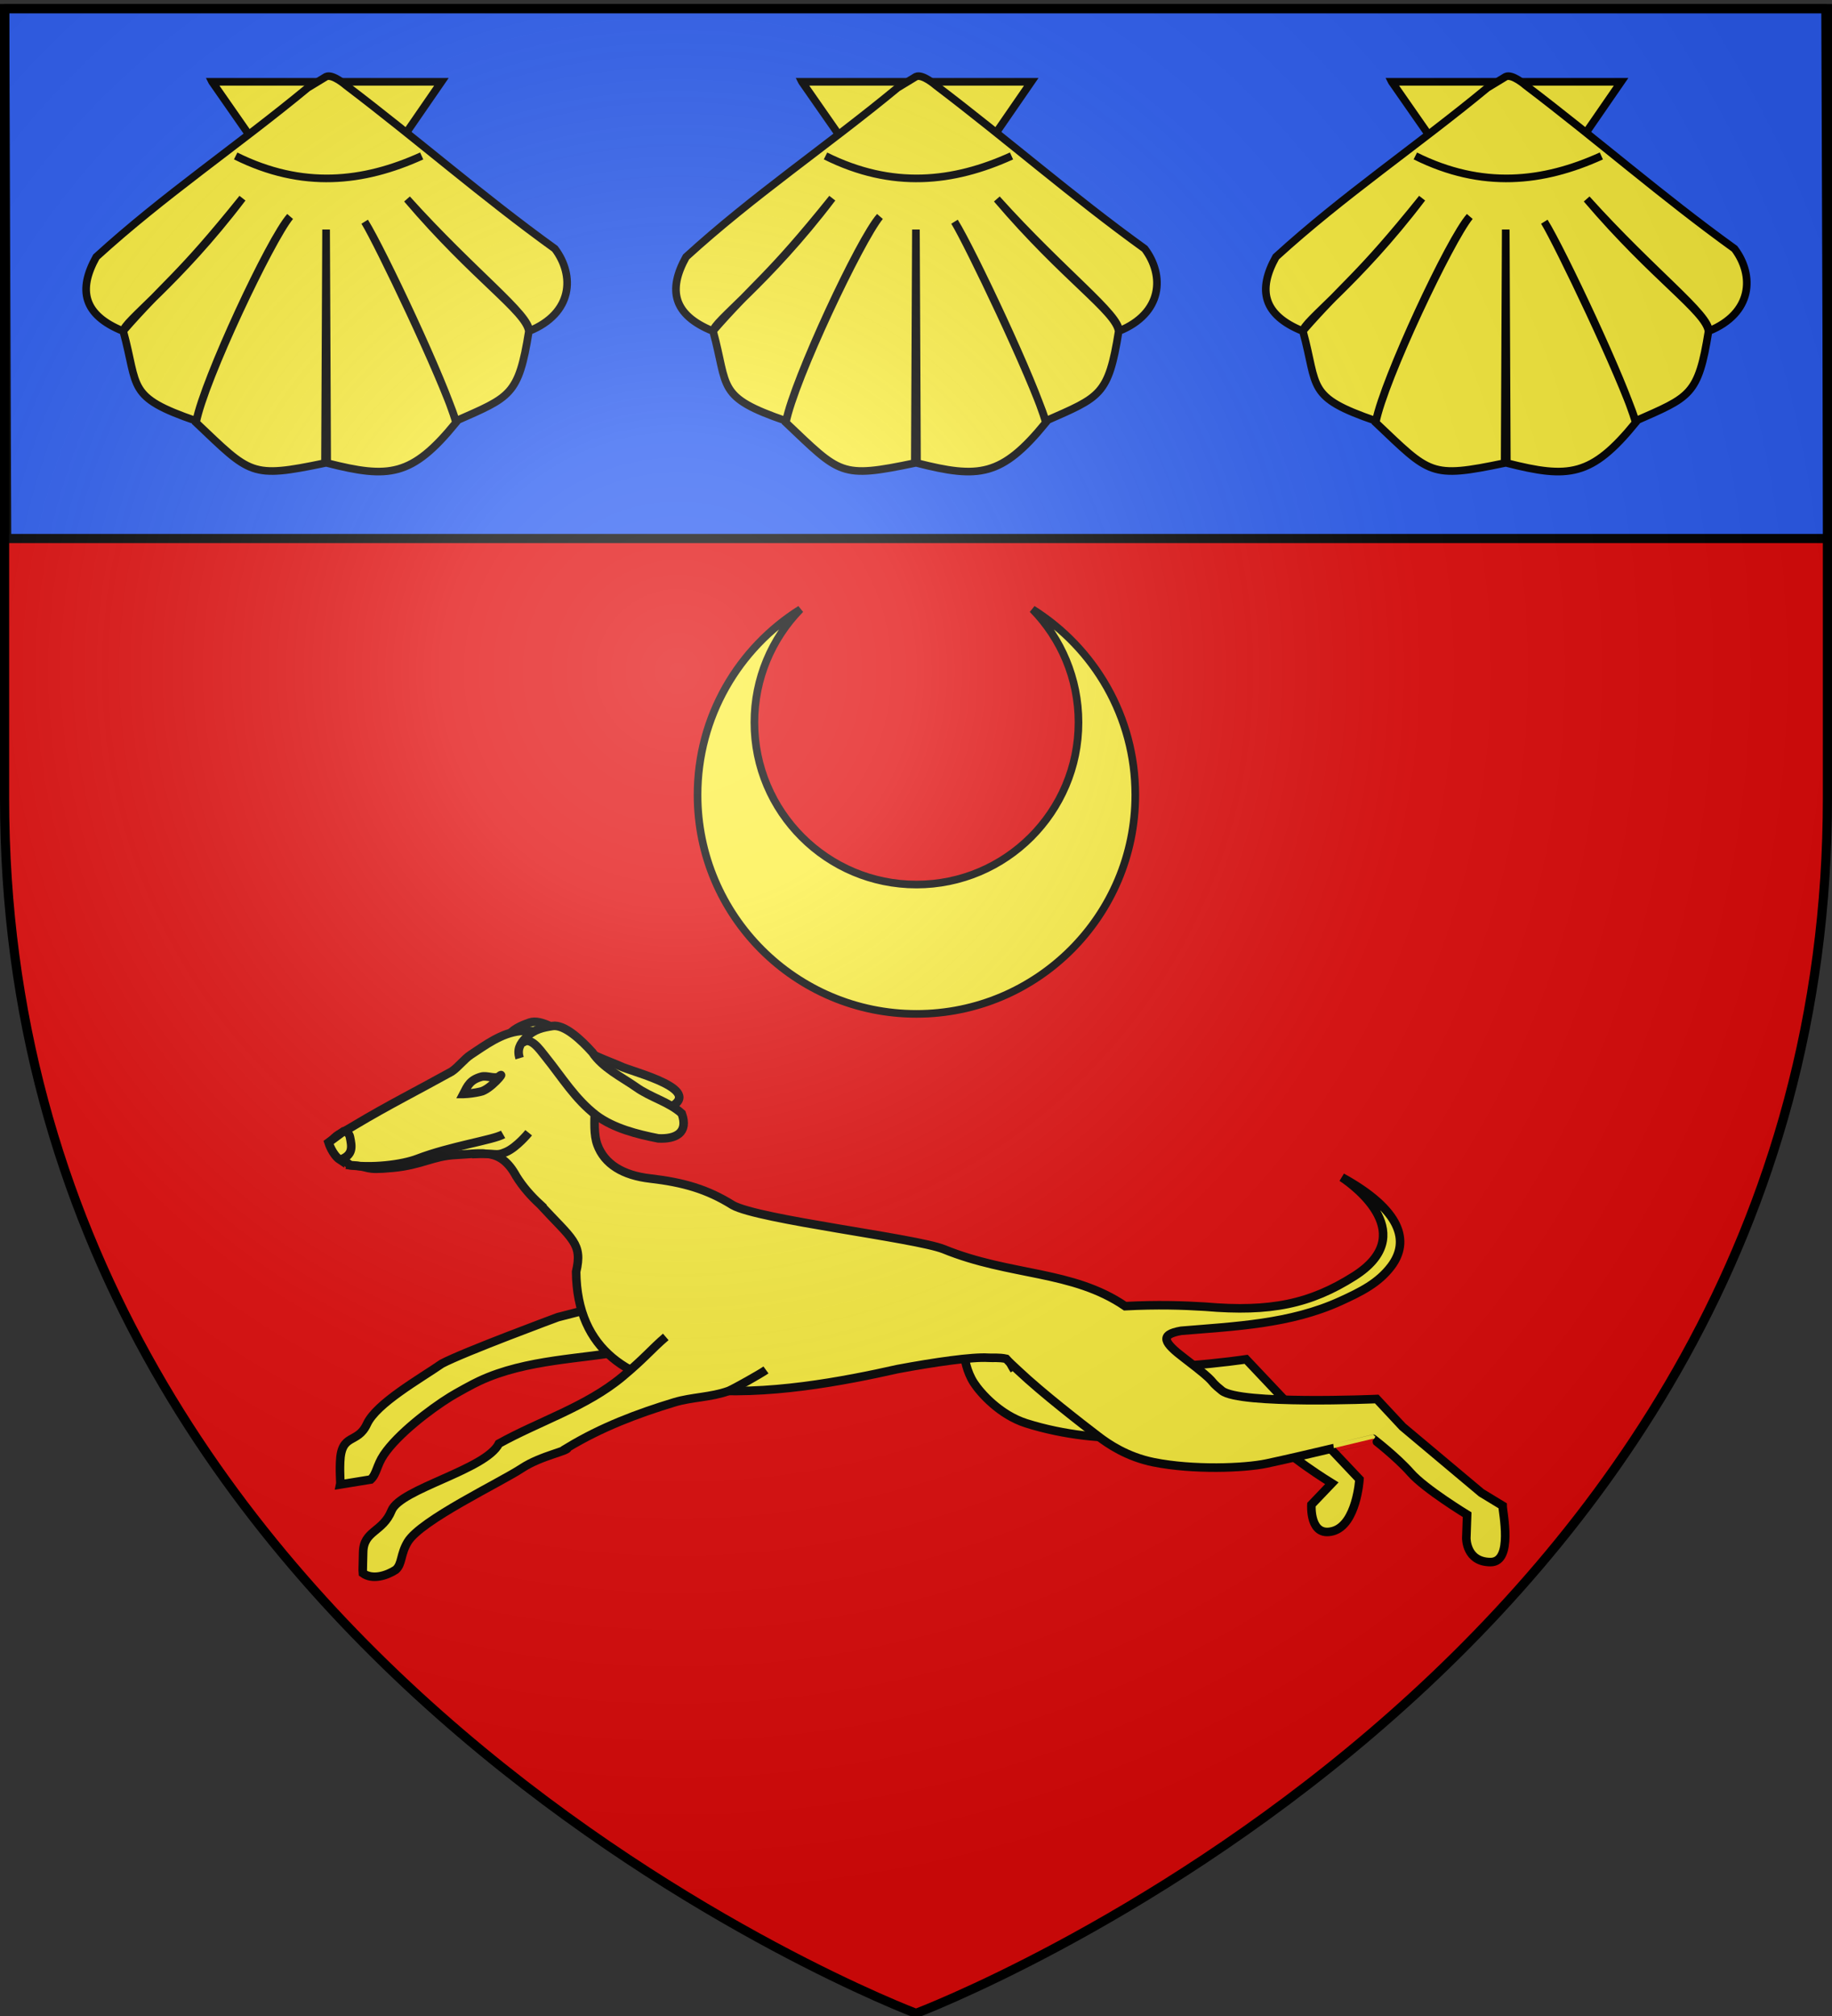 <svg xmlns="http://www.w3.org/2000/svg" xmlns:xlink="http://www.w3.org/1999/xlink" width="600" height="660" version="1.0"><rect width="100%" height="100%" fill="#333333" stroke="none"/><desc>Flag of Canton of Valais (Wallis)</desc><defs><radialGradient xlink:href="#a" id="b" cx="221.445" cy="226.331" r="300" fx="221.445" fy="226.331" gradientTransform="matrix(1.353 0 0 1.349 -77.63 -85.747)" gradientUnits="userSpaceOnUse"/><linearGradient id="a"><stop offset="0" style="stop-color:white;stop-opacity:.314"/><stop offset=".19" style="stop-color:white;stop-opacity:.251"/><stop offset=".6" style="stop-color:#6b6b6b;stop-opacity:.125"/><stop offset="1" style="stop-color:black;stop-opacity:.125"/></linearGradient></defs><g style="display:inline"><path d="M300.14 659.608s298.5-112.32 298.5-397.772V3.284h-597v258.552c0 285.452 298.5 397.772 298.5 397.772" style="fill:#e20909;fill-opacity:1;fill-rule:evenodd;stroke:none;stroke-width:1px;stroke-linecap:butt;stroke-linejoin:miter;stroke-opacity:1"/></g><g style="display:inline"><path d="M1.55 2.885h596.443l.638 173.413H2.188z" style="fill:#2b5df2;fill-opacity:1;fill-rule:evenodd;stroke:#000;stroke-width:3;stroke-linecap:round;stroke-linejoin:round;stroke-miterlimit:4;stroke-dashoffset:0;stroke-opacity:1;display:inline;stroke-dasharray:none"/><g style="fill:#fcef3c;fill-opacity:1;stroke:#000;stroke-opacity:1;stroke-width:2.5;stroke-miterlimit:4;stroke-dasharray:none"><g style="fill:#fcef3c;fill-opacity:1;stroke:#000;stroke-opacity:1;stroke-width:10.801;stroke-miterlimit:4;stroke-dasharray:none"><g style="fill:#fcef3c;fill-opacity:1;stroke:#000;stroke-width:2.646;stroke-miterlimit:4;stroke-dasharray:none;stroke-opacity:1;display:inline"><path d="m160.088 143.24 39.926 57.312 39.536-57.313h-79.462z" style="fill:#fcef3c;fill-opacity:1;fill-rule:evenodd;stroke:#000;stroke-width:2.646;stroke-linecap:butt;stroke-linejoin:miter;stroke-miterlimit:4;stroke-dasharray:none;stroke-opacity:1" transform="translate(-81.807 -108.576)scale(.945)"/><path d="M193.205 145.317c-24.415 20.16-49.988 37.34-73.277 58.592-6.371 11.439-4.51 20.095 9.277 25.69 14.759-16.923 18.768-17.905 41.384-46.036-22.423 29.559-41.451 42.844-41.29 46.098 5.38 19.66.987 22.705 25.28 31.063 2.902-14.41 25.627-63.19 32.519-70.814-6.737 8.182-29.757 56.596-32.581 71.376 18.946 17.92 18.758 19.452 44.688 14.031l.375-80.91.375 80.91c21.424 5.42 29.314 4.79 44.656-14.03-3.592-13.246-25.626-59.965-31.649-69.575 4.754 7.79 26.431 52.995 31.618 69.012 18.887-8.358 21.702-8.7 25.28-31.063-1.023-6.998-18.882-18.38-42.222-45.815 23.119 25.667 42.651 40.11 42.317 45.753 15.186-6.163 15.882-19.27 8.924-28.525-25.179-18.144-47.189-37.48-72.369-56.59 0 0-4.642-4.098-6.93-3.042z" style="fill:#fcef3c;fill-opacity:1;fill-rule:evenodd;stroke:#000;stroke-width:2.646;stroke-linecap:butt;stroke-linejoin:miter;stroke-miterlimit:4;stroke-dasharray:none;stroke-opacity:1" transform="translate(-81.807 -108.576)scale(.945)"/><path d="M168.248 168.921c23.134 11.519 44.287 9.173 64.465 0" style="fill:#fcef3c;fill-opacity:1;fill-rule:evenodd;stroke:#000;stroke-width:2.646;stroke-linecap:butt;stroke-linejoin:miter;stroke-miterlimit:4;stroke-dasharray:none;stroke-opacity:1" transform="translate(-81.807 -108.576)scale(.945)"/></g></g><g style="fill:#fcef3c;fill-opacity:1;stroke:#000;stroke-opacity:1;stroke-width:10.801;stroke-miterlimit:4;stroke-dasharray:none"><g style="fill:#fcef3c;fill-opacity:1;stroke:#000;stroke-width:2.646;stroke-miterlimit:4;stroke-dasharray:none;stroke-opacity:1;display:inline"><path d="m160.088 143.24 39.926 57.312 39.536-57.313h-79.462z" style="fill:#fcef3c;fill-opacity:1;fill-rule:evenodd;stroke:#000;stroke-width:2.646;stroke-linecap:butt;stroke-linejoin:miter;stroke-miterlimit:4;stroke-dasharray:none;stroke-opacity:1" transform="translate(304.544 -108.576)scale(.945)"/><path d="M193.205 145.317c-24.415 20.16-49.988 37.34-73.277 58.592-6.371 11.439-4.51 20.095 9.277 25.69 14.759-16.923 18.768-17.905 41.384-46.036-22.423 29.559-41.451 42.844-41.29 46.098 5.38 19.66.987 22.705 25.28 31.063 2.902-14.41 25.627-63.19 32.519-70.814-6.737 8.182-29.757 56.596-32.581 71.376 18.946 17.92 18.758 19.452 44.688 14.031l.375-80.91.375 80.91c21.424 5.42 29.314 4.79 44.656-14.03-3.592-13.246-25.626-59.965-31.649-69.575 4.754 7.79 26.431 52.995 31.618 69.012 18.887-8.358 21.702-8.7 25.28-31.063-1.023-6.998-18.882-18.38-42.222-45.815 23.119 25.667 42.651 40.11 42.317 45.753 15.186-6.163 15.882-19.27 8.924-28.525-25.179-18.144-47.189-37.48-72.369-56.59 0 0-4.642-4.098-6.93-3.042z" style="fill:#fcef3c;fill-opacity:1;fill-rule:evenodd;stroke:#000;stroke-width:2.646;stroke-linecap:butt;stroke-linejoin:miter;stroke-miterlimit:4;stroke-dasharray:none;stroke-opacity:1" transform="translate(304.544 -108.576)scale(.945)"/><path d="M168.248 168.921c23.134 11.519 44.287 9.173 64.465 0" style="fill:#fcef3c;fill-opacity:1;fill-rule:evenodd;stroke:#000;stroke-width:2.646;stroke-linecap:butt;stroke-linejoin:miter;stroke-miterlimit:4;stroke-dasharray:none;stroke-opacity:1" transform="translate(304.544 -108.576)scale(.945)"/></g></g><g style="fill:#fcef3c;fill-opacity:1;stroke:#000;stroke-opacity:1;stroke-width:10.801;stroke-miterlimit:4;stroke-dasharray:none"><g style="fill:#fcef3c;fill-opacity:1;stroke:#000;stroke-width:2.646;stroke-miterlimit:4;stroke-dasharray:none;stroke-opacity:1;display:inline"><path d="m160.088 143.24 39.926 57.312 39.536-57.313h-79.462z" style="fill:#fcef3c;fill-opacity:1;fill-rule:evenodd;stroke:#000;stroke-width:2.646;stroke-linecap:butt;stroke-linejoin:miter;stroke-miterlimit:4;stroke-dasharray:none;stroke-opacity:1" transform="translate(111.369 -108.576)scale(.945)"/><path d="M193.205 145.317c-24.415 20.16-49.988 37.34-73.277 58.592-6.371 11.439-4.51 20.095 9.277 25.69 14.759-16.923 18.768-17.905 41.384-46.036-22.423 29.559-41.451 42.844-41.29 46.098 5.38 19.66.987 22.705 25.28 31.063 2.902-14.41 25.627-63.19 32.519-70.814-6.737 8.182-29.757 56.596-32.581 71.376 18.946 17.92 18.758 19.452 44.688 14.031l.375-80.91.375 80.91c21.424 5.42 29.314 4.79 44.656-14.03-3.592-13.246-25.626-59.965-31.649-69.575 4.754 7.79 26.431 52.995 31.618 69.012 18.887-8.358 21.702-8.7 25.28-31.063-1.023-6.998-18.882-18.38-42.222-45.815 23.119 25.667 42.651 40.11 42.317 45.753 15.186-6.163 15.882-19.27 8.924-28.525-25.179-18.144-47.189-37.48-72.369-56.59 0 0-4.642-4.098-6.93-3.042z" style="fill:#fcef3c;fill-opacity:1;fill-rule:evenodd;stroke:#000;stroke-width:2.646;stroke-linecap:butt;stroke-linejoin:miter;stroke-miterlimit:4;stroke-dasharray:none;stroke-opacity:1" transform="translate(111.369 -108.576)scale(.945)"/><path d="M168.248 168.921c23.134 11.519 44.287 9.173 64.465 0" style="fill:#fcef3c;fill-opacity:1;fill-rule:evenodd;stroke:#000;stroke-width:2.646;stroke-linecap:butt;stroke-linejoin:miter;stroke-miterlimit:4;stroke-dasharray:none;stroke-opacity:1" transform="translate(111.369 -108.576)scale(.945)"/></g></g></g><path d="M300.15 331.93c-39.571 0-71.695-32.124-71.695-71.694 0-25.61 13.463-48.096 33.682-60.776-9.326 9.567-15.061 22.65-15.061 37.054 0 29.299 23.775 53.074 53.073 53.074s53.073-23.775 53.073-53.074c0-14.405-5.735-27.487-15.06-37.054 20.218 12.68 33.664 35.166 33.665 60.776 0 39.57-32.108 71.694-71.678 71.694z" style="opacity:1;fill:#fcef3c;fill-opacity:1;stroke:#000;stroke-width:2.5;stroke-miterlimit:4;stroke-dasharray:none;stroke-opacity:1"/><g style="fill:#fcef3c"><path d="M223.056 410.169c-2.015 7.794-11.281 11.022-29.193 15.477 0 0-29.202 10.812-35.94 14.4-6.718 4.651-20.254 12.276-23.204 18.68s-7.98 2.59-8.314 11.82c-.158 4.361.192 6.148.028 6.913l9.456-1.535c1.843-1.711 1.824-4.353 4.057-7.678 4.257-6.336 14.266-14.026 20.61-17.948 1.757-1.086 6.949-3.972 8.975-4.884 14.66-6.865 32.426-6.796 45.4-9.422 6.217-1.53 12.515-5.866 18.789-7.224M314.131 423.534c6.643 7.723 4.087 15.402 8.652 22.454 2.027 3.132 8.06 9.922 16.175 12.505 11.818 3.761 25.04 4.944 32.16 4.231 12.01-1.202 33.514-11.94 33.514-11.94s6.622 6.328 10.452 11.795c3.83 5.468 18.6 14.512 18.6 14.512l-6.324 6.623s-.687 10.21 6.674 8.189 8.212-16.053 8.212-16.053l-35.118-37.16s-34.445 5.096-39.424.105c-4.624-4.636.045-1.243-10.37-11.19-7.327-6.998-7.579-7.33-8.863-8.62z" style="opacity:1;fill:#fcef3c;fill-opacity:1;fill-rule:evenodd;stroke:#000;stroke-width:2.652;stroke-linecap:butt;stroke-linejoin:miter;stroke-miterlimit:4;stroke-dasharray:none;stroke-opacity:1;display:inline" transform="matrix(1.057 0 0 1.057 -22.217 -18.683)"/><path d="M336.388 422.082c-3.408 3.296-5.195 8.322-4.556 11.473.978 4.822 3.448 8.453 3.448 8.453" style="opacity:1;fill:#fcef3c;fill-rule:evenodd;stroke:#000;stroke-width:2.652;stroke-linecap:butt;stroke-linejoin:miter;stroke-miterlimit:4;stroke-dasharray:none;stroke-opacity:1;display:inline" transform="matrix(1.057 0 0 1.057 -22.217 -18.683)"/><path d="M176.845 341.39c2.004-2.922 5.797.961 7.933 2.793 6.242 5.354 11.355 11.145 18.763 14.93 6.07 2.971 13.58 3.43 20.196 3.488 19.75-6.01-3.857-12.094-9.69-14.35-4.988-2.258-11.315-3.985-15.292-8.11-3.958-3.04-10.088-7.015-13.64-5.74-2.625.944-5.34 1.958-7.279 4.878-2.354 1.755-1.329 5.715 1.193 6.802" style="opacity:1;fill:#fcef3c;fill-opacity:1;fill-rule:evenodd;stroke:#000;stroke-width:2.652;stroke-linecap:butt;stroke-linejoin:miter;stroke-miterlimit:4;stroke-dasharray:none;stroke-opacity:1" transform="matrix(1.057 0 0 1.057 -22.217 -18.683)"/><path d="M188.32 390.677c-2.772-2.553-5.301-5.407-7.357-8.725-4.858-8.935-10.528-6.949-18.603-6.586-7.24.326-10.515 3.143-19.736 4.003-9.286.867-6.283-.383-13.067-.814-3.72-2.881-4.71-3.121-6.134-6.96 1.732-2.59 2.43-2.302 7.815-5.595 9.732-5.833 19.85-10.95 29.754-16.447 2.046-1.395 3.927-3.907 5.877-5.189 4.55-2.99 9.458-6.725 15.31-7.352 2.29-.245 4.725-.003 7.335.931 9.283 3.323 12.968 6.009 15.138 11.936s-.723 16.391 1.447 22.319c2.18 6.018 7.933 9.545 16.454 10.502 10.034 1.16 17.53 3.247 25.494 8.237 8.08 4.52 56.475 10.153 65.348 13.63 20.636 8.428 39.896 6.477 56.261 17.663 9.866-.514 17.897-.27 24.791.165 20.269 1.75 32.636-.883 46.175-9.465 20.196-12.802.592-27.7-3.82-30.61 18.428 10.131 21.118 19.813 15.265 27.557-3.921 5.189-9.338 7.897-15.765 10.822-15.564 7.082-32.576 7.762-49.31 9.157-6.914 1.2-5.36 3.691 1.108 8.58 11.448 8.736 6.433 5.879 11.54 9.976 5.5 4.412 47.957 2.575 47.957 2.575l8.005 8.58 24.408 20.471 6.59 4.007c0 1.952 3.388 17.428-3.706 17.446-7.634.02-7.536-7.401-7.536-7.401l.25-7.28s-13.058-7.945-17.468-12.957-11.69-10.57-11.689-10.57-21.066 5.138-32.87 7.658c-6.998 1.494-22.905 2.07-35.067-.364-8.35-1.672-14.197-5.745-17.163-8.009-5.122-3.909-17.349-13.368-24.766-20.358-1.915-1.804-2.65-2.407-3.802-3.68-2.182-.478-4.096-.226-5.528-.324-4.849-.331-16.695 1.365-28.133 3.507-32.595 7.325-99.016 19.292-99.59-30.132 2.087-8.823-1.148-9.983-11.213-20.904z" style="opacity:1;fill:#fcef3c;fill-opacity:1;fill-rule:evenodd;stroke:#000;stroke-width:2.652;stroke-linecap:butt;stroke-linejoin:miter;stroke-miterlimit:4;stroke-dasharray:none;stroke-opacity:1;display:inline" transform="matrix(1.057 0 0 1.057 -22.217 -18.683)"/><path d="M227.304 431.747c-4.505 3.861-6.518 6.566-13.42 12.322-11.163 9.31-25.868 13.834-38.272 20.73-4.062 8.122-30.54 13.953-33.266 20.73-2.727 6.777-8.71 6.148-8.806 12.965-.052 3.702-.197 5.517-.09 6.45 2.941 2.121 7.254.837 10.187-1.064 2.05-1.828 1.386-4.74 3.706-8.618 4.042-6.757 28.651-18.394 35.398-22.854 5.915-3.91 14.859-5.432 14.064-6.316 10.55-6.385 21.692-10.6 33.13-14.068 5.397-1.637 11.419-1.561 16.74-3.505 1.571-.573 10.263-5.513 11.677-6.535" style="opacity:1;fill:#fcef3c;fill-opacity:1;fill-rule:evenodd;stroke:#000;stroke-width:2.652;stroke-linecap:butt;stroke-linejoin:miter;stroke-miterlimit:4;stroke-dasharray:none;stroke-opacity:1;display:inline" transform="matrix(1.057 0 0 1.057 -22.217 -18.683)"/><path d="M171.37 353.106c.269.733-.058 1.525-.73 1.77s-1.436-.149-1.705-.881c-.269-.733.058-1.525.73-1.77.673-.246 1.436.149 1.705.881z" style="opacity:1;fill:#fcef3c;fill-opacity:1;fill-rule:nonzero;stroke:#000;stroke-width:2.652;stroke-miterlimit:4;stroke-dasharray:none;stroke-opacity:1;display:inline" transform="matrix(1.057 0 0 1.057 -22.217 -18.683)"/><path d="M126.379 376.9c4.262-1.471 3.633-4.214 3.089-6.984-.37-1.882-2.026-1.805-2.026-1.805l-4.633 3.426s1.208 3.825 3.57 5.364zM128.277 378.433c7.902 1.21 17.375-.032 22.088-1.843 10.239-3.935 23.52-5.831 26.538-7.567M164.583 356.512c1.337-2.595 2.093-4.372 5.59-5.347 1.787-.499 4.329.89 5.582-.176 2.15-1.83-2.865 4.31-5.976 4.84-1.722.386-3.438.62-5.196.683zM167.222 375.137c7.82-.487 7.189.825 10.588-.66 3.4-1.484 7.02-5.96 7.02-5.96" style="opacity:1;fill:#fcef3c;fill-rule:evenodd;stroke:#000;stroke-width:2.652;stroke-linecap:butt;stroke-linejoin:miter;stroke-miterlimit:4;stroke-dasharray:none;stroke-opacity:1;display:inline" transform="matrix(1.057 0 0 1.057 -22.217 -18.683)"/><path d="M182.786 340.804c2.507-2.504 5.522 2.01 7.286 4.203 5.153 6.41 9.115 13.04 15.702 18.122 5.42 4.035 12.719 5.864 19.212 7.137 5.391.277 9.44-1.706 7.27-7.715-4.026-3.636-9.648-4.937-14.16-8.171-4.488-3.135-10.39-5.994-13.543-10.78-3.332-3.714-8.628-8.748-12.354-8.146-2.753.445-5.608.943-8.05 3.458-2.13 2.117-2.924 3.83-2.139 6.505" style="opacity:1;fill:#fcef3c;fill-opacity:1;fill-rule:evenodd;stroke:#000;stroke-width:2.652;stroke-linecap:butt;stroke-linejoin:miter;stroke-miterlimit:4;stroke-dasharray:none;stroke-opacity:1" transform="matrix(1.057 0 0 1.057 -22.217 -18.683)"/></g></g><g style="display:inline"><path d="M300 658.5s298.5-112.32 298.5-397.772V2.176H1.5v258.552C1.5 546.18 300 658.5 300 658.5" style="opacity:1;fill:url(#b);fill-opacity:1;fill-rule:evenodd;stroke:none;stroke-width:1px;stroke-linecap:butt;stroke-linejoin:miter;stroke-opacity:1"/></g><g style="display:inline"><path d="M300 659.138S1.5 546.818 1.5 261.366V2.815h597v258.551c0 285.452-298.5 397.772-298.5 397.772z" style="opacity:1;fill:none;fill-opacity:1;fill-rule:evenodd;stroke:#000;stroke-width:3;stroke-linecap:butt;stroke-linejoin:miter;stroke-miterlimit:4;stroke-dasharray:none;stroke-opacity:1"/></g></svg>
